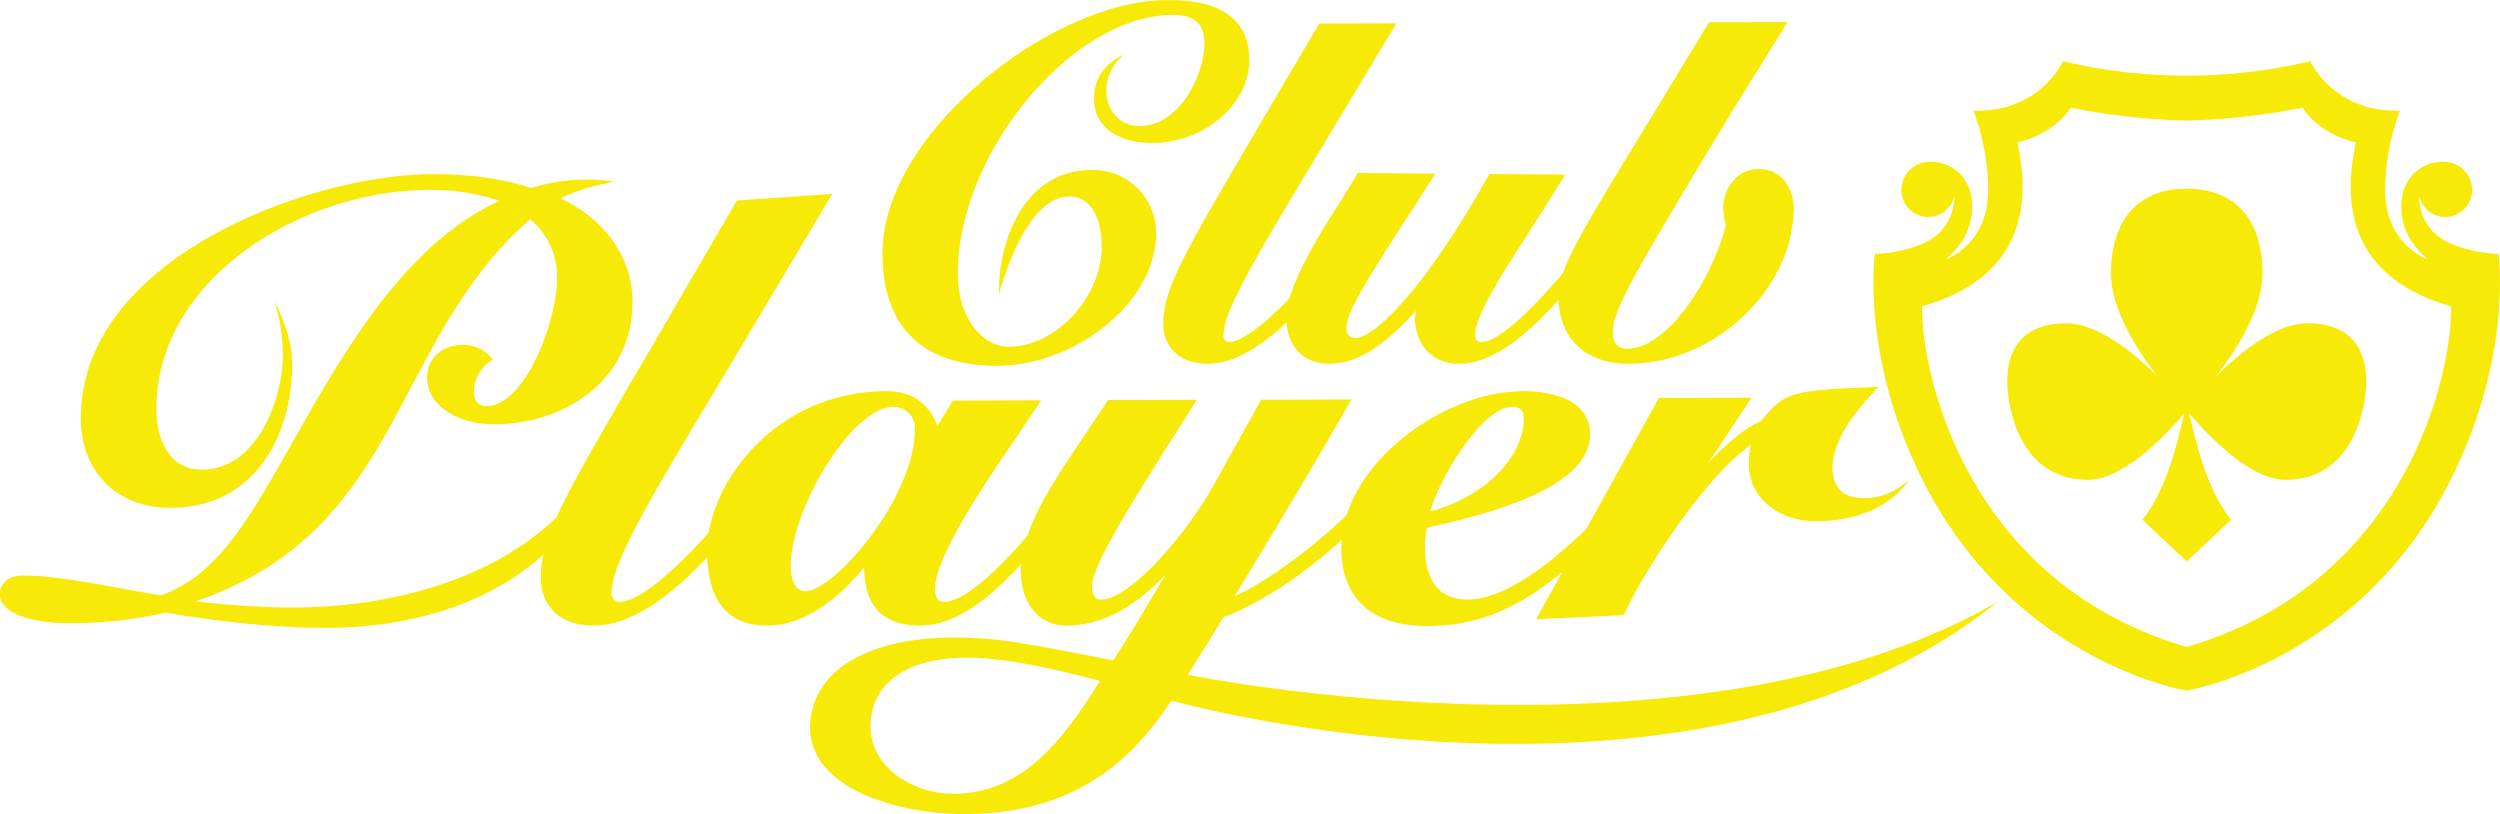 <svg id="Layer_1" data-name="Layer 1" xmlns="http://www.w3.org/2000/svg" viewBox="0 0 625.16 203.65"><defs><style>.cls-1{fill:#f7ea07;}.cls-2{fill:#f8ea0b;}</style></defs><title>logo</title><path class="cls-1" d="M660.42,285c-7.78,0-16.66,7.14-22.8,13.2,5.31-6.89,11.55-16.83,11.55-25.61,0-15.3-8.47-21.25-18.93-21.25s-18.93,6-18.93,21.25c0,8.78,6.24,18.73,11.55,25.61-6.14-6.06-15-13.2-22.8-13.2-13.52,0-16.44,10.21-13.84,21.55,2.32,10.14,8.33,17.6,19.37,17.6,9.49,0,21-13,24.05-16.65-1.38,5.52-3.9,18.38-10.48,26.66l11.08,10.39,11.08-10.39c-6.58-8.28-9.1-21.14-10.48-26.66,3.05,3.65,14.56,16.65,24.05,16.65,11,0,17-7.47,19.37-17.6C676.85,295.17,673.93,285,660.42,285Z" transform="translate(-83.42 -204.17)"/><polygon class="cls-2" points="551.6 152.74 551.6 152.74 551.6 152.74 551.6 152.74"/><rect class="cls-2" x="551.6" y="152.73" height="0.01"/><polygon class="cls-2" points="551.6 152.74 551.6 152.74 551.6 152.74 551.6 152.74"/><path class="cls-1" d="M380.42,372.9c3.45-5.47,5.91-9.4,8.93-14.36,10.62-4.15,21-11.58,29.57-19.32q-0.07,1-.08,2c0,12.57,7.61,19.5,21.42,19.5,12.11,0,22.38-4,33.89-13.6L467.53,359l21.93-1,0.28-.6c5.12-11.14,20.32-34.22,31.52-42a21.7,21.7,0,0,0-.51,4.88c0,8.09,7,14.08,16.37,14.2,17.85,0.24,23.65-10.38,23.65-10.38s-5.7,6-13.84,4.36c-3.82-.77-5.28-3.93-5.28-7.3,0-7.28,6.75-15.17,9.65-18.23l1.86-2-2.67.1c-19.57.73-21,1.53-26.77,8.47-3.87,1.72-8.31,5.28-13.16,10.48l10.86-16.36-23.18.08L480.1,336.41l-0.17.17c-12,11.62-22,17.51-29.56,17.51-9.24,0-10.61-8.08-10.61-12.89a26.69,26.69,0,0,1,.45-5l1.69-.41c12.7-3,39.13-9.27,39.13-23,0-4.1-2.22-7.15-6.28-8.95A26.61,26.61,0,0,0,464.08,302a40.22,40.22,0,0,0-11.78,1.94c-14,4.35-27.85,15.63-32.11,29-9.7,9.26-20.42,16.89-28.05,20.32,11.37-18.62,20.2-33.49,28.42-47.82l0.79-1.38-22.54.07-11.86,21.26c-7.36,13.29-21.3,28.74-28.22,28.74-1.86,0-2.25-1.88-2.25-3.47,0-4.75,9.47-19.9,16.39-31,3.12-5,7.78-12.27,9.87-15.52l-22.24.07c-1.05,1.58-5.73,8.59-8.37,12.55-4.46,6.72-9.33,14.09-11.78,21.43-9.56,10.94-16.56,16.48-20.88,16.48-1.86,0-2.25-1.72-2.25-3.17,0-8.27,13-27.24,20.75-38.57l5.83-8.66-22.12.08s-2.21,3.67-3.84,6.35c-2-5.49-6.37-8.73-12.66-8.73-25.37,0-41.82,19.32-44.54,35.38-8.39,9.41-17.44,17.33-22.28,17.33a2,2,0,0,1-2-2.29c0-7.54,9.25-22.94,29.5-56.67l25.68-43.07-2.07.15-21.78,1.51-21.64,37.18c-12.22,20.86-19.48,33.27-23.44,42-15.79,15.32-40.79,22.61-66.46,22.61-5.71,0-15.81-.6-23.88-1.53,31.36-10.75,42.56-31.92,54.33-54.31C194.26,285.88,202.13,271,216,259a18.67,18.67,0,0,1,6.72,14.72c0,10.82-8,32-17.69,32-1.92,0-3.11-1.33-3.11-3.47a9.46,9.46,0,0,1,3.74-7.5l1-.75-0.89-.91a9.23,9.23,0,0,0-6.68-2.68c-5.14,0-8.87,3.43-8.87,8.16,0,7.6,8.58,11.7,16.66,11.7,17.24,0,34.7-10.54,34.7-30.69,0-10.93-6.88-20.61-18-25.83a46.45,46.45,0,0,1,10.93-3.62l2.38-.57a46.81,46.81,0,0,0-20.66,1.63c-5.15-1.64-12.56-3.47-24.5-3.47-30.75,0-88.1,21-88.1,61,0,13.42,9,22.44,22.43,22.44,22,0,31.06-19.82,30.36-37.44-0.26-6.59-4.31-14.1-4.31-14.1l0.34,1.26a42.75,42.75,0,0,1,1.69,12.37c0,9.88-6,28.35-20.28,28.35-8.36,0-11.34-7.88-11.34-15.25,0-32.24,36.09-54.71,68.49-54.71a54.5,54.5,0,0,1,17.32,2.74c-21.63,9.91-36.31,33.12-49.43,56.28l-2,3.5c-11.54,20.43-19.19,33.95-33.3,38.9l-8.2-1.45c-8.46-1.57-19-3.52-25.88-3.52-5.33,0-6.12,3-6.12,4.78,0,4.33,6.94,7.13,17.67,7.13a107.61,107.61,0,0,0,23.82-2.63c5.32,0.93,23.16,3.81,40.11,3.81,19.82,0,40.16-5.43,54.33-18.38a26,26,0,0,0-.67,5.8c0,7.4,5.06,12,13.2,12,9.69,0,19.84-7.87,28.41-17.1,0.45,11.34,5.49,17.1,15,17.1,10.2,0,18.5-7.81,24.21-14.46,0.17,5.74,1.61,14.46,14,14.46,8.67,0,17-6.31,25.27-15.41,0,0.6-.07,1.2-0.07,1.8,0,6.77,3.55,13.61,11.46,13.61,10.28,0,18.51-6.22,24.79-12.78-1,1.61-1.92,3.18-2.92,4.87-3.12,5.24-6.53,11-10.2,16.61-8.25-1.61-15.95-3.12-22.82-4.25-29.1-4.81-51.09,2.43-52.9,19.15s21.25,23.54,38.53,23.54c30.51,0,44-16.81,51.71-28.38,0,0,130.35,36.61,206.72-24.77C507,398.8,380.42,372.9,380.42,372.9Zm81.06-67c2.08,0,3,.91,3,3,0,8.4-8.24,19.08-23.41,23.15C443.68,322.9,454.33,305.92,461.48,305.92ZM284.84,352c-3.42,0-3.69-4.8-3.69-6.27,0-14.07,15.15-39.83,25.77-39.83a5.3,5.3,0,0,1,5.28,5.68C312.2,328.65,292,352,284.84,352Zm36.8,50.65c-10,0-20.53-6.68-20.53-16.76s7.87-17.25,24.24-17.25c9,0,20.46,2.45,33.12,5.81C348.35,390.83,338.24,402.67,321.64,402.67Z" transform="translate(-83.42 -204.17)"/><path class="cls-1" d="M356.37,246.69c-17,0-23.14,17.94-23.14,30v1.14s6.13-24.52,17.57-24.52c6,0,8.11,6.46,8.11,12.5,0,12.65-11.46,25.06-23.15,25.06-7.2,0-12.85-8-12.85-18.18,0-30.28,28.66-64.79,53.8-64.79,5.37,0,7.88,2.25,7.88,7.07,0,8.25-6.45,20.72-16.16,20.72-4.84,0-8.35-3.74-8.35-8.88a11.29,11.29,0,0,1,3.34-8l0.91-.93s-6.38,2.52-7.23,9.22c-1.11,8.79,6.06,12.82,14.4,12.82,13,0,24.32-9.67,24.32-20.71,0-15-15.55-15-20.65-15-28.71,0-71.08,33.3-71.08,63.22,0,18.45,9.88,28.2,28.59,28.2,20.1,0,39.83-16.3,39.83-32.91A15.72,15.72,0,0,0,356.37,246.69Z" transform="translate(-83.42 -204.17)"/><path class="cls-1" d="M523.28,246.44c-5.59,0-8.94,4.94-8.94,9.72a15.33,15.33,0,0,0,.67,4.2c-3.11,12.73-14.2,31-24.76,31-2.65,0-3.37-1.86-3.5-3.42-0.38-5.91,4.8-14.49,29.67-55.74l14-22.53-19.63.06-15.1,24.85c-13.11,21.46-19.13,31.33-21.38,37.82-7.57,8.88-16,17.28-20.48,17.28-0.84,0-1.49-.14-1.49-1.88,0-5.67,9.68-19.59,15.65-29.08l6.84-10.89-18.93-.15-1.15,1.92c-15.17,26.83-27.58,39.11-32.54,39.11a2.09,2.09,0,0,1-2.07-2.36c0-3.44,2.29-8.07,16.45-29.77l5.74-9L423,247.43l-3.8,6.16c-4.59,7.21-11.11,17.43-13.31,25.16-5.92,6.19-11.8,10.93-15.16,10.93a1.4,1.4,0,0,1-1.36-1.63c0-6.12,7.57-18.73,24.17-46.36L432.61,210l-19.29.06L396.85,238c-17.32,29.56-22.54,38.48-22.54,47.06,0,6.12,4.34,10.08,11.06,10.08s13.56-4.47,19.76-10.34c0.48,6.41,4.52,10.34,10.78,10.34,8,0,15.33-6.3,21.59-13.26a12.75,12.75,0,0,0-.22,1.85c0,5.68,3.42,11.41,11.06,11.41,8.51,0,17.3-7.6,24.83-16,0.33,9.86,6.93,16,17.42,16,17.34,0,34-12.14,39.63-28.45,0,0,.65-2,1-3.85A43,43,0,0,0,532,257C532,250.59,528.56,246.44,523.28,246.44Z" transform="translate(-83.42 -204.17)"/><path class="cls-1" d="M708.21,267.63a31.85,31.85,0,0,1-12.39-2.76,12.5,12.5,0,0,1-7.44-11.73,6.66,6.66,0,0,0,6.35,5.29,6.81,6.81,0,0,0,6.88-6.74,7.09,7.09,0,0,0-6.88-7.06,10.18,10.18,0,0,0-10,6.46,11.91,11.91,0,0,0-.79,3.7,15.85,15.85,0,0,0,2.06,9,22.3,22.3,0,0,0,4.48,5.2s-10.63-3.52-10.63-17.39a57.54,57.54,0,0,1,3.7-19.79c-16.54.63-22.4-12.33-22.4-12.33a134.72,134.72,0,0,1-61.86,0s-5.86,13-22.4,12.33a57.54,57.54,0,0,1,3.7,19.79C580.62,265.5,570,269,570,269a22.3,22.3,0,0,0,4.48-5.2,15.85,15.85,0,0,0,2.06-9,11.91,11.91,0,0,0-.79-3.7,10.18,10.18,0,0,0-10-6.46,7.09,7.09,0,0,0-6.88,7.06,6.81,6.81,0,0,0,6.88,6.74,6.66,6.66,0,0,0,6.35-5.29,12.5,12.5,0,0,1-7.44,11.73,31.85,31.85,0,0,1-12.39,2.76s-3.83,26.73,13,58.63c23.17,43.81,64.85,50.57,64.93,50.58h0c0.08,0,41.76-6.77,64.93-50.58C712,294.36,708.21,267.63,708.21,267.63Zm-78,98.32c-55.57-16.3-66.45-69.32-66.13-85.19,31.89-9.07,24.65-35.43,23.86-41,4.2-.89,10.3-3.88,13.28-8.67a166.84,166.84,0,0,0,29,3.22h0a166.84,166.84,0,0,0,29-3.22c3,4.79,9.08,7.78,13.28,8.67-0.79,5.59-8,32,23.86,41C696.69,296.63,685.81,349.65,630.24,365.95Z" transform="translate(-83.42 -204.17)"/></svg>